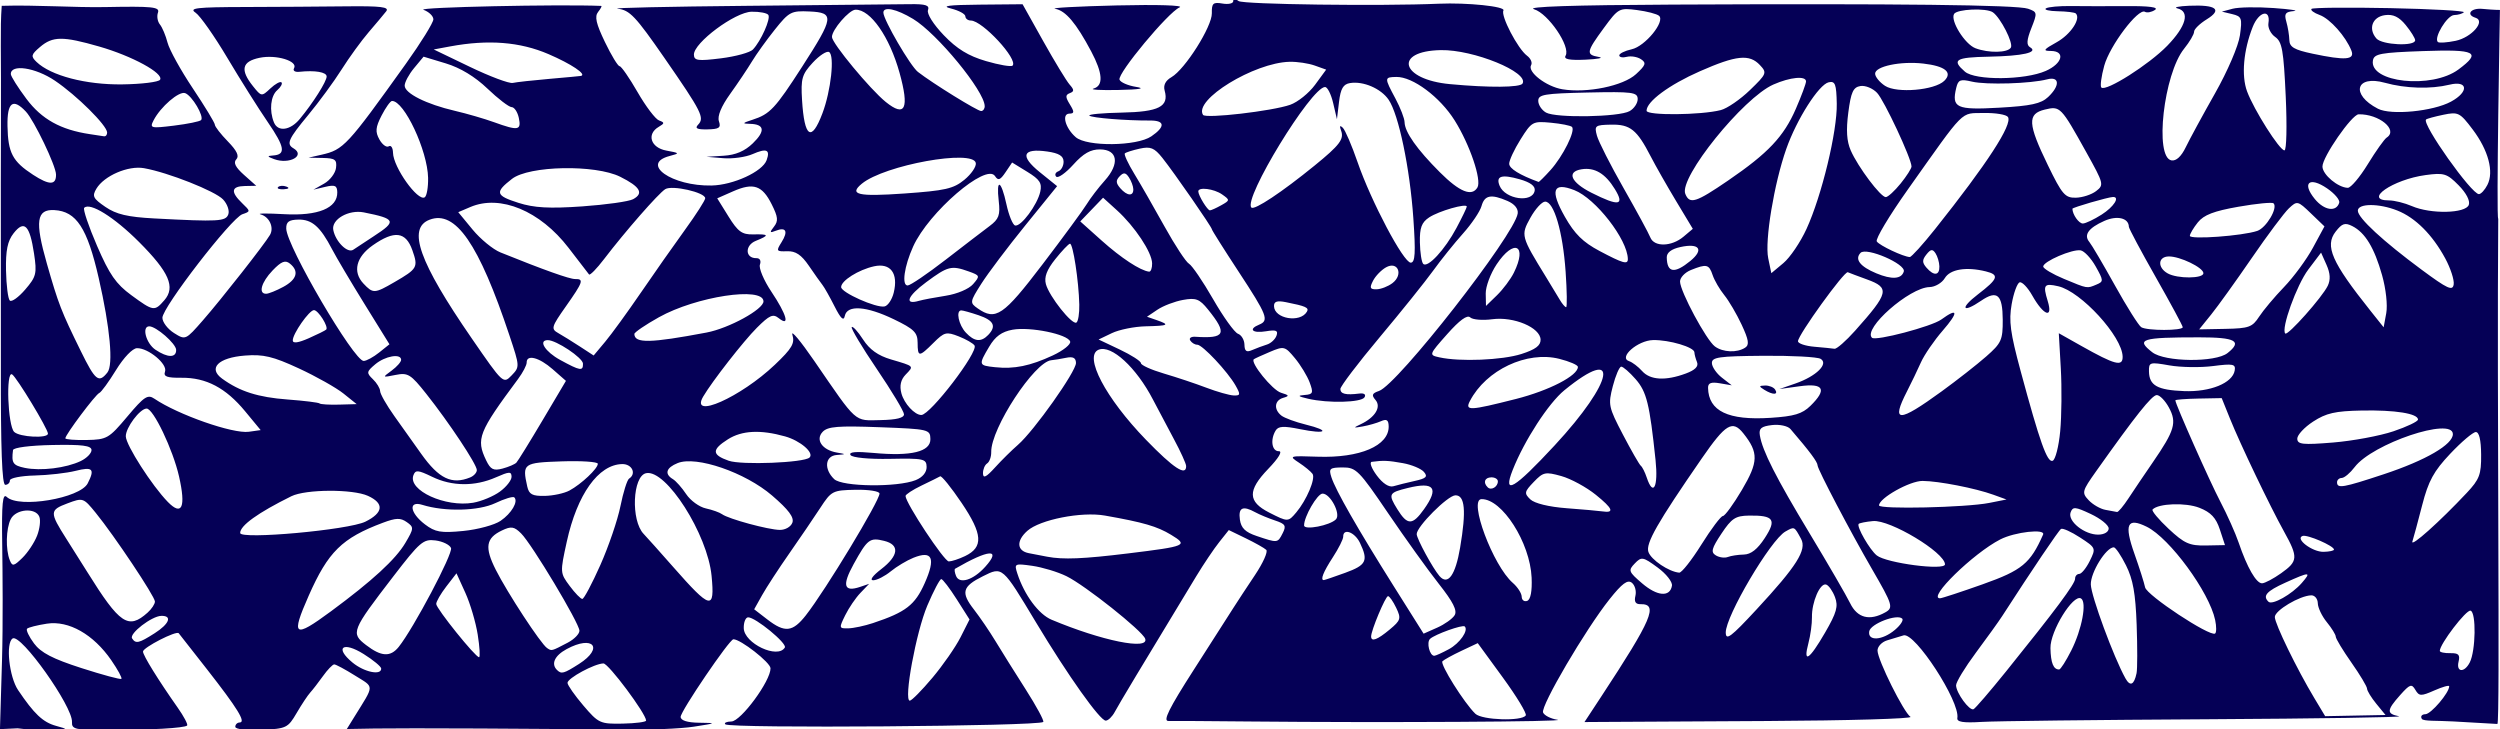 <?xml version="1.0" encoding="UTF-8"?>
<svg version="1.1" viewBox="0 0 600 175" xmlns="http://www.w3.org/2000/svg">
<path d="m581.24 172.51c-0.38-0.589 5e-3 -1.084 0.857-1.1 1.355-0.026 5.74-5.178 5.71-6.707-6e-3 -0.311-1.611 0.14-3.566 1.003-3.202 1.412-3.654 1.398-4.557-0.144-0.887-1.515-1.307-1.369-3.657 1.268-3.247 3.644-3.292 4.477-0.278 5.063 1.29 0.251-19.376 0.577-45.923 0.725-26.547 0.148-50.971 0.436-54.276 0.641-4.369 0.27-5.947 0.015-5.784-0.937 0.677-3.942-10.189-20.643-12.908-19.837-0.904 0.268-2.688 0.809-3.965 1.204-1.277 0.394-2.306 1.503-2.287 2.463 0.046 2.277 6.298 14.837 7.907 15.886 0.684 0.446-14.872 0.898-34.568 1.005-19.696 0.107-37.579 0.207-39.74 0.222l-3.928 0.027 3.975-6.047c12.262-18.652 13.827-22.331 9.468-22.246-1.189 0.023-1.56-0.591-1.217-2.014 0.271-1.126-0.115-2.533-0.859-3.125-1.021-0.814-2.331 0.154-5.36 3.96-5.769 7.249-16.567 25.649-15.947 27.174 0.29 0.712 1.843 1.498 3.451 1.746 3.058 0.471-42.105 0.728-73.378 0.418-9.994-0.099-18.99-0.157-19.991-0.128-1.37 0.039 0.127-2.983 6.06-12.236 4.334-6.759 8.629-13.471 9.545-14.916 0.916-1.445 3.247-4.991 5.18-7.88 1.933-2.889 3.149-5.604 2.701-6.035-0.448-0.43-2.654-1.675-4.902-2.767l-4.088-1.984-2.304 2.9c-1.267 1.595-3.737 5.264-5.489 8.153-13.493 22.253-18.512 30.611-19.572 32.59-0.611 1.141-1.584 2.083-2.162 2.094-1.377 0.027-9.038-10.76-16.743-23.576-8.144-13.546-8.02-13.438-12.742-11.083-4.96 2.474-5.343 3.889-2.163 7.978 1.443 1.855 3.77 5.273 5.172 7.595 1.401 2.322 4.661 7.529 7.243 11.571 2.582 4.042 4.486 7.567 4.23 7.832-0.999 1.039-75.242 1.593-76.306 0.569-0.366-0.352 0.289-0.659 1.456-0.682 2.295-0.045 9.451-9.777 9.392-12.772-0.027-1.386-7.208-6.995-8.912-6.962-0.957 0.019-12.687 17.283-12.66 18.633 0.017 0.861 1.603 1.361 4.439 1.399 4.294 0.058 4.259 0.084-1.279 0.949-3.131 0.489-11.066 0.815-17.634 0.725-18.367-0.253-51.675-0.41-59.038-0.279l-6.605 0.118 1.79-2.89c4.904-7.917 4.887-6.99 0.179-9.941-2.364-1.482-4.612-2.689-4.996-2.681-0.384 7e-3 -1.602 1.276-2.706 2.82-1.104 1.543-2.483 3.322-3.063 3.953-0.58 0.631-2.041 2.834-3.247 4.896-2.098 3.588-2.462 3.762-8.446 4.045-3.537 0.167-6.262-0.15-6.274-0.728-0.011-0.563 0.463-1.033 1.054-1.045 1.558-0.031-0.492-3.361-7.894-12.822-3.52-4.499-6.553-8.366-6.741-8.595-0.567-0.689-8.593 3.431-8.574 4.402 0.018 0.938 3.651 6.808 8.313 13.433 1.494 2.122 2.519 4.062 2.28 4.311-0.588 0.612-8.917 1.085-19.243 1.093-7.606 6e-3 -8.489-0.197-8.392-1.933 0.207-3.719-12.294-21.312-14.247-20.051-1.697 1.095-0.845 9.187 1.304 12.38 3.85 5.723 5.962 7.72 9.078 8.584 3.052 0.846 3.034 0.864-1.043 1.02-2.282 0.087-5.942-0.101-8.133-0.419l-4.244 0.2 0.489-16.465c0.256-8.625 0.147-21.268 0.047-28.089-0.141-9.646 0.101-12.131 1.088-11.181 2.915 2.803 17.603 0.336 19.44-3.265 1.762-3.454 1.201-4.034-2.901-2.996-2.131 0.539-6.559 1.044-9.84 1.122-3.281 0.078-5.957 0.609-5.946 1.179 0.011 0.571-0.484 1.048-1.1 1.06-0.79 0.015-1.102-8.475-1.06-28.787 0.033-15.845-0.058-41.397 0.015-56.781 0.092-19.397-0.234-23.565 0.188-29.396 8.191-0.253 17.395 0.437 24.756 0.302 11.457-0.225 13.233-0.041 12.741 1.321-0.314 0.87-0.105 2.151 0.464 2.846 0.57 0.695 1.396 2.659 1.836 4.363 0.44 1.704 3.171 6.647 6.068 10.983 2.897 4.337 5.278 8.261 5.289 8.72 0.012 0.46 1.416 2.266 3.12 4.014 2.179 2.236 2.779 3.511 2.022 4.298-0.757 0.787-0.207 1.895 1.855 3.732l2.932 2.612-2.746 0.054c-3.259 0.064-3.467 1.396-0.643 4.112 2.039 1.96 2.039 1.99 0.062 2.661-2.644 0.897-19.242 22.398-19.193 24.864 0.021 1.057 1.277 2.699 2.792 3.65 2.746 1.723 2.766 1.715 6.947-3.068 4.448-5.088 14.818-18.296 16.085-20.488 1.03-1.782-0.152-4.354-2.263-4.922-0.956-0.257 1.587-0.28 5.651-0.05 8.159 0.461 12.834-1.465 12.76-5.257-0.032-1.614-0.56-1.852-2.88-1.301l-2.842 0.675 2.567-1.454c1.412-0.8 2.696-2.496 2.853-3.769 0.244-1.974-0.222-2.326-3.161-2.385l-3.447-0.069 3.107-0.703c5.307-1.2 6.151-2.11 20.261-21.831 3.648-5.098 6.619-9.907 6.604-10.687-0.015-0.78-1.086-1.801-2.38-2.27-1.691-0.612 32.532-1.361 42.672-0.934 0.213 9e-3 -0.128 0.663-0.758 1.453-0.874 1.097-0.485 2.807 1.648 7.234 1.536 3.189 3.118 5.792 3.515 5.784 0.397-8e-3 2.337 2.791 4.31 6.22 1.973 3.429 4.295 6.489 5.158 6.801 1.366 0.494 1.355 0.693-0.082 1.535-2.971 1.74-1.931 5.001 1.815 5.691 3.253 0.599 3.285 0.65 0.81 1.301-7.142 1.878 0.516 7.274 10.058 7.087 5.196-0.102 12.219-3.331 13.211-6.073 0.92-2.545 1e-3 -2.939-3.392-1.455-1.644 0.719-4.803 1.156-7.022 0.971l-4.033-0.336 4.158-0.256c2.858-0.176 5.038-1.104 6.971-2.969 3.076-2.967 2.828-4.615-0.705-4.684-1.908-0.037-1.806-0.196 0.628-0.978 4.199-1.351 5.447-2.684 11.931-12.748 7.651-11.875 7.796-12.967 1.766-13.243-4.388-0.201-4.9 0.065-8.299 4.315-1.992 2.491-4.477 5.948-5.522 7.681s-3.4 5.243-5.234 7.799c-2.137 2.978-3.104 5.328-2.693 6.541 0.534 1.573 0.069 1.905-2.748 1.96-2.506 0.049-3.093-0.243-2.249-1.121 1.6-1.664 0.898-3.057-8.069-16.007-6.949-10.035-8.349-11.51-11.227-11.828-1.808-0.2 12.125-0.513 30.964-0.694 18.838-0.182 36.455-0.361 39.149-0.398 3.819-0.053 4.778 0.262 4.355 1.431-0.313 0.866 1.285 3.405 3.786 6.013 3.159 3.295 5.894 4.973 10.127 6.214 3.19 0.935 6.065 1.424 6.389 1.087 1.408-1.464-7.236-10.803-10.014-10.818-0.714-4e-3 -1.307-0.461-1.318-1.015-0.011-0.554-1.546-1.389-3.41-1.855-2.517-0.629-0.746-0.871 6.877-0.943l10.267-0.097 4.958 8.862c2.727 4.874 5.575 9.561 6.329 10.416 1.121 1.27 1.128 1.647 0.04 2.065-1.076 0.413-1.072 0.93 0.018 2.696 1.117 1.809 1.096 2.19-0.119 2.214-1.905 0.037-0.976 3.47 1.527 5.648 2.67 2.323 14.652 2.193 18.148-0.196 3.398-2.323 3.286-3.816-0.284-3.797-5.783 0.03-14.028-0.636-14.592-1.179-0.32-0.307 3.175-0.632 7.766-0.723 8.916-0.175 11.391-1.442 10.307-5.279-0.364-1.287 0.198-2.397 1.631-3.225 3.264-1.885 9.758-12.158 9.695-15.337-0.047-2.403 0.297-2.717 2.55-2.332 1.432 0.245 2.595-0.014 2.584-0.576-0.013-0.667 0.437-0.674 1.297-0.021 1.062 0.806 34.137 1.243 48.026 0.636 6.868-0.301 16.095 0.663 15.528 1.621-0.724 1.225 3.432 9.2 5.659 10.858 0.885 0.658 1.327 1.673 0.983 2.255-0.958 1.62 3.6 5.147 7.495 5.799 5.906 0.988 14.602-0.796 17.675-3.626 2.353-2.167 2.533-2.709 1.193-3.591-0.868-0.572-2.391-0.827-3.385-0.569-0.994 0.259-1.815 0.106-1.823-0.34-8e-3 -0.446 1.333-1.108 2.982-1.472 3.235-0.713 8.109-6.684 6.562-8.038-0.507-0.444-2.89-1.064-5.295-1.377-4.254-0.555-4.469-0.438-7.961 4.325-4.213 5.748-4.326 6.395-1.212 6.932 1.289 0.222-0.134 0.516-3.163 0.653-3.902 0.177-5.299-0.101-4.795-0.954 1.27-2.148-4.154-10.13-7.578-11.152-2.064-0.616 9.272-0.996 33.197-1.112 53.996-0.263 82.772 0.071 85.369 0.99 2.238 0.792 2.265 0.948 0.793 4.673-1.126 2.85-1.205 4.041-0.306 4.573 2.091 1.236-1.705 2.103-9.913 2.264-8.007 0.157-8.976 0.763-5.732 3.585 2.483 2.16 14.369 2.058 19.413-0.167 4.044-1.784 4.779-4.793 1.17-4.793-1.941-3e-5 -1.698-0.353 1.442-2.091 3.358-1.859 5.888-5.664 4.592-6.91-0.262-0.252-2.198-0.489-4.303-0.526-2.105-0.038-3.39-0.351-2.856-0.697 0.534-0.345 3.236-0.594 6.004-0.553 2.768 0.041 8.769 0.047 13.336 0.014 5.482-0.04 7.798 0.273 6.815 0.922-0.819 0.541-1.896 0.742-2.393 0.448-1.601-0.947-8.456 8.129-9.775 12.943-0.703 2.565-1.014 4.918-0.69 5.229 1.089 1.047 11.455-5.526 15.824-10.034 4.547-4.691 5.503-8.222 2.428-8.962-1.004-0.241 0.275-0.527 2.842-0.635 6.502-0.273 8.015 0.904 4.195 3.262-1.681 1.038-3.047 2.377-3.035 2.976 0.012 0.599-1.062 2.428-2.385 4.065-4.902 6.064-7.174 26.112-3.038 26.812 1.134 0.192 2.359-0.94 3.434-3.173 0.919-1.909 4.078-7.723 7.02-12.919 3.02-5.335 5.622-11.4 5.976-13.932 0.577-4.125 0.429-4.532-1.855-5.081l-2.482-0.597 2.574-0.691c1.416-0.38 5.849-0.457 9.851-0.17 4.002 0.287 6.173 0.617 4.824 0.733-2.012 0.173-2.332 0.629-1.781 2.534 0.369 1.277 0.696 3.267 0.727 4.421 0.044 1.677 1.161 2.333 5.559 3.265 7.901 1.674 10.212 1.495 9.336-0.726-1.345-3.41-5.123-7.655-7.616-8.558-1.374-0.498-2.256-1.156-1.96-1.463 0.295-0.307 8.775-0.39 18.843-0.184 10.068 0.206 18.038 0.654 17.709 0.995-0.328 0.341-1.373 0.642-2.322 0.668-1.674 0.046-4.951 5.464-3.911 6.464 0.284 0.273 2.206 0.146 4.269-0.283 3.834-0.797 7.264-4.756 4.79-5.527-2.406-0.75-1.15-2.405 1.626-2.14 2.857 0.272 4.219 0.256 4.219 0.256s-0.929 50.313-0.407 50.118c-0.348 42.519 0.482 120.94-0.201 121.25l-10.549-0.605c-4.018-0.23-7.199-7e-3 -7.6-0.63zm-10.924-3.605c-1.212-1.481-2.213-3.115-2.223-3.631-0.01-0.516-1.7-3.334-3.756-6.261-2.056-2.927-3.746-5.722-3.755-6.21-9e-3 -0.488-0.975-2.057-2.145-3.486-1.17-1.429-2.144-3.469-2.165-4.533-0.021-1.065-0.723-1.922-1.559-1.906-2.761 0.054-8.788 3.642-8.757 5.213 0.033 1.679 5.291 12.47 9.466 19.428l2.617 4.361 14.482-0.284zm-204.13 2.785c0.276-0.467-2.204-4.559-5.512-9.093l-6.014-8.244-3.924 1.85c-2.158 1.018-4.207 2.144-4.552 2.503-0.643 0.669 5.225 10.023 7.903 12.598 1.597 1.536 11.237 1.843 12.099 0.386zm115.23-10.499c11.916-14.782 16.629-21.109 16.606-22.292-0.012-0.625 0.433-1.146 0.989-1.157s1.699-1.416 2.539-3.123c1.511-3.068 1.484-3.132-2.333-5.618-2.124-1.383-4.181-2.308-4.572-2.056-0.587 0.379-6.853 9.661-14.096 20.881-0.831 1.288-3.673 5.246-6.316 8.797-2.642 3.551-4.792 7.088-4.777 7.861 0.036 1.825 3.202 6.158 4.188 5.732 0.419-0.181 3.916-4.242 7.772-9.025zm-326.35 11.742c-0.033-1.672-9.042-13.734-10.24-13.71-2.153 0.042-8.645 3.555-8.623 4.667 0.011 0.549 1.725 2.998 3.81 5.443 3.627 4.253 4.033 4.44 9.428 4.334 3.101-0.061 5.633-0.391 5.626-0.733zm357.71-11.354c0.207-0.987 0.217-6.229 0.022-11.649-0.269-7.511-0.874-10.894-2.543-14.224-1.204-2.403-2.53-4.362-2.947-4.354-1.87 0.037-5.581 6.043-5.511 8.919 0.068 2.768 5.49 17.477 8.301 22.518 1.14 2.044 2.086 1.617 2.677-1.21zm-289 1.091c2.532-3.012 5.573-7.393 6.758-9.737l2.154-4.261-3.071-4.837c-1.689-2.66-3.357-4.846-3.708-4.857-0.35-0.011-1.857 2.846-3.347 6.349-2.706 6.36-5.745 22.863-4.205 22.833 0.447-8e-3 2.885-2.48 5.417-5.492zm368.97-3.684c1.431-2.806 1.576-11.998 0.195-12.428-1.021-0.318-7.418 8.046-7.387 9.658 6e-3 0.325 1.135 0.569 2.509 0.542 1.986-0.039 2.394 0.378 1.995 2.037-0.62 2.578 1.396 2.72 2.687 0.19zm-95.66-2.824c2.585-5.113 3.817-11.67 2.355-12.535-1.885-1.114-7.41 7.866-7.33 11.914 0.07 3.58 0.714 5.161 2.092 5.134 0.334-6e-3 1.631-2.038 2.883-4.514zm-59.076-4.324c2.791-4.815 3.214-6.327 2.388-8.527-0.552-1.47-1.511-2.83-2.13-3.022-1.449-0.449-3.47 4.219-3.399 7.85 0.03 1.546-0.35 4.335-0.844 6.197-1.337 5.032 0.168 4.089 3.985-2.498zm-411.3 6.616c-4.288-6.211-10.222-9.581-15.452-8.775-2.325 0.358-4.468 0.902-4.763 1.209-0.295 0.306 0.456 1.893 1.668 3.527 1.659 2.236 4.473 3.699 11.389 5.924 5.052 1.625 9.368 2.791 9.59 2.59 0.222-0.201-0.872-2.214-2.432-4.474zm112.25 0.894c6.056-3.857 3.409-7.022-2.976-3.56-2.892 1.568-3.795 3.571-2.272 5.035 1.046 1.006 1.595 0.851 5.248-1.476zm208.78-3.549c2.62-1.421 4.772-4.516 3.793-5.457-0.505-0.486-7.167 1.904-8.318 2.984-0.909 0.853-0.101 4.083 1.015 4.061 0.332-6e-3 1.911-0.721 3.509-1.588zm-256.25 4.652c-9e-3 -0.469-1.901-2.035-4.204-3.479-5.007-3.14-7.059-1.577-2.68 2.042 2.783 2.3 6.918 3.163 6.884 1.437zm440.15-11.647c-1.415-6.716-10.926-19.678-16.424-22.386-4.709-2.319-5.476-0.627-2.947 6.503 1.185 3.341 2.334 6.958 2.554 8.038 0.387 1.901 15.487 11.877 16.79 11.093 0.348-0.209 0.36-1.671 0.027-3.248zm-76.842 2.35c1.326-1.119 2.106-2.329 1.733-2.688-1.24-1.198-7.605 1.251-7.915 3.046-0.418 2.424 3.127 2.22 6.181-0.357zm-33.229-4.888c9.66-10.417 12.118-14.313 10.688-16.938-1.655-3.039-1.562-2.995-3.753-1.767-3.548 1.989-14.4 20.375-14.324 24.267 0.039 1.977 1.23 1.081 7.389-5.562zm-306.91 6.071c-0.466-2.96-1.805-7.489-2.974-10.063l-2.127-4.681-2.444 3.162c-1.344 1.739-2.433 3.629-2.421 4.2 0.025 1.128 9.412 12.792 10.281 12.775 0.293-6e-3 0.151-2.432-0.316-5.392zm73.703 3.064c0.587-0.992-7.061-7.277-8.813-7.243-0.604 0.012-1.076 1.174-1.048 2.583 0.072 3.675 8.179 7.506 9.861 4.66zm86.483-2.105c-0.659-1.889-14.429-12.832-18.894-15.014-2.109-1.031-5.804-2.149-8.212-2.486-4.254-0.595-4.355-0.542-3.573 1.859 1.676 5.147 5.106 9.774 8.209 11.076 12.076 5.065 23.45 7.375 22.47 4.565zm58.688-2.217c2.653-2.21 2.782-2.643 1.548-5.216-0.74-1.543-1.621-2.799-1.957-2.79-0.622 0.016-4.083 8.286-4.055 9.689 0.026 1.346 1.49 0.794 4.465-1.683zm-237.84 4.173c3.548-4.427 13.075-22.439 12.551-23.729-0.317-0.781-2-1.6-3.739-1.821-2.911-0.369-3.716 0.32-10.139 8.672-10.017 13.026-10.234 13.575-6.504 16.442 3.641 2.798 5.84 2.921 7.831 0.437zm40.571-1.02c1.554-0.814 2.814-2.105 2.799-2.87-0.035-1.805-11.417-20.787-13.998-23.345-1.682-1.667-2.382-1.773-4.626-0.697-3.832 1.837-4.172 4.033-1.458 9.418 2.792 5.542 10.807 17.776 12.306 18.785 1.129 0.76 0.989 0.797 4.978-1.292zm212.85-6.584c0.674-1.117-0.368-3.18-3.81-7.543-2.606-3.303-8.089-10.941-12.184-16.974-6.963-10.256-7.67-10.967-10.89-10.946-3.095 0.02-3.368 0.257-2.695 2.343 1.016 3.154 6.284 12.366 14.922 26.097l7.207 11.455 3.261-1.447c1.794-0.796 3.679-2.139 4.189-2.985zm103.35-0.68c1.996-1.119 1.784-1.815-3.15-10.33-5.173-8.929-13.074-23.969-13.093-24.924-0.017-0.857-1.824-3.284-6.512-8.749-0.629-0.734-2.616-1.162-4.415-0.952-2.598 0.304-3.201 0.808-2.933 2.452 0.61 3.747 3.846 10.121 12.002 23.641 4.425 7.336 8.78 14.842 9.678 16.68 1.724 3.529 4.663 4.29 8.423 2.182zm99.965-7.056c2.384-2.74 1.96-2.747-3.971-0.065-4.497 2.033-5.487 3.16-4.017 4.573 0.905 0.871 5.628-1.794 7.989-4.508zm-515.35 12.088c3.567-2.272 4.338-4.249 1.635-4.196-2.301 0.045-7.758 4.253-7.013 5.407 0.871 1.349 1.623 1.18 5.377-1.212zm156.36-4.376c4.688-5.981 17.675-27.457 17.642-29.172-0.011-0.561-2.593-0.969-5.737-0.907-5.514 0.108-5.816 0.263-8.479 4.346-1.519 2.328-4.856 7.232-7.416 10.898-2.56 3.665-5.508 8.188-6.551 10.051l-1.896 3.387 3.162 2.441c4.215 3.254 6.072 3.045 9.276-1.042zm16.101 1.904c7.857-2.617 10.053-4.314 12.395-9.581 2.682-6.032 1.839-7.918-2.72-6.082-1.575 0.634-4.021 2.101-5.436 3.26-1.415 1.158-3.3 2.12-4.19 2.138-0.953 0.019-0.17-1.082 1.904-2.675 4.215-3.239 4.488-5.85 0.71-6.781-3.458-0.853-4.013-0.429-7.335 5.591-2.824 5.119-2.346 6.777 1.572 5.449l2.155-0.731-2.081 2.164c-1.145 1.19-2.79 3.605-3.657 5.365-1.527 3.101-1.505 3.199 0.712 3.156 1.258-0.025 3.945-0.597 5.971-1.271zm-130.15-2.781c9.972-7.36 15.555-12.491 17.89-16.441 2.073-3.506 2.092-3.78 0.344-5.006-1.509-1.058-2.568-1.027-5.763 0.171-9.775 3.666-13.114 6.952-17.772 17.494-4.327 9.795-3.575 10.332 5.3 3.781zm396.51-6.543c9.38-3.331 11.38-4.979 14.438-11.898 0.653-1.478-6.767-0.648-10.269 1.15-6.508 3.34-17.609 14.19-14.455 14.129 0.447-8e-3 5.076-1.53 10.287-3.38zm-108.31-1.583c-0.372-8.405-7.094-18.929-12.03-18.832-3.183 0.062 2.757 15.962 7.507 20.095 1.163 1.011 2.127 2.506 2.143 3.321 0.016 0.815 0.609 1.267 1.317 1.003 0.82-0.305 1.206-2.336 1.062-5.587zm-332.17 8.41c0.982-0.877 1.776-2.08 1.764-2.671-0.024-1.243-9.763-15.829-14.207-21.279-2.973-3.646-3.058-3.674-6.816-2.263-4.275 1.605-4.29 2.122-0.236 8.498 1.587 2.496 3.851 6.086 5.03 7.976 7.803 12.512 9.832 13.879 14.465 9.739zm365.85-6.451c0.158-0.918-1.38-2.871-3.46-4.394-3.514-2.573-3.851-2.632-5.462-0.957-1.611 1.675-1.503 1.969 1.746 4.759 3.638 3.125 6.696 3.377 7.176 0.592zm146.21-3.014c4.057-2.88 4.122-3.805 0.698-9.982-3.444-6.213-10.49-20.932-12.996-27.149l-1.972-4.892-5.566 0.109c-3.062 0.06-5.564 0.252-5.56 0.426 0.018 0.932 8.238 19.443 10.805 24.333 1.647 3.137 3.624 7.56 4.395 9.829 2.022 5.954 4.221 9.779 5.608 9.752 0.663-0.013 2.729-1.105 4.59-2.426zm-376.7 0.64c-0.962-10.013-10.94-25.662-15.713-24.645-3.261 0.695-3.691 11.356-0.588 14.575 0.706 0.732 3.898 4.305 7.095 7.94 9.019 10.256 10.009 10.485 9.206 2.13zm-26.698-2.594c1.987-4.462 4.16-10.831 4.829-14.154 0.669-3.322 1.6-6.288 2.068-6.59 1.831-1.182 0.71-3.539-1.661-3.492-5.694 0.112-10.798 7.263-13.286 18.614-1.629 7.433-1.624 7.508 0.691 10.627 1.282 1.728 2.65 3.134 3.039 3.125 0.389-9e-3 2.333-3.668 4.32-8.13zm206.35-4.204c1.502-8.87 1.164-12.58-1.144-12.535-1.837 0.036-9.316 7.537-9.281 9.309 0.022 1.137 3.866 8.213 5.471 10.071 2.011 2.328 3.826-0.179 4.955-6.845zm-27.558 6.053c5.057-1.835 5.572-2.89 3.511-7.189-1.235-2.576-4.057-3.611-4.015-1.472 0.012 0.601-1.112 2.834-2.498 4.962-2.28 3.501-3.059 5.474-2.154 5.456 0.184-3e-3 2.504-0.794 5.156-1.756zm85.463-6.769c2.349-3.757 4.668-6.839 5.152-6.849 0.484-9e-3 2.542-2.83 4.572-6.268 3.971-6.725 4.03-8.934 0.36-13.553-2.619-3.297-4.251-2.317-9.999 6.003-10.667 15.442-13.496 20.398-12.804 22.436 0.64 1.888 4.914 4.763 7.392 4.973 0.581 0.049 2.978-2.985 5.327-6.742zm58.462 4.744c-0.056-2.863-13.198-10.76-17.278-10.382-1.68 0.156-3.227 0.462-3.437 0.681-0.574 0.597 2.651 6.217 4.341 7.565 2.331 1.859 16.405 3.695 16.374 2.136zm-230.36 0.61c4.03-4.462 0.924-4.268-7.215 0.45-0.211 0.122-0.107 0.901 0.23 1.732 0.824 2.027 4.111 1 6.985-2.182zm323.72-4.152c-0.018-0.893-6.418-3.668-7.54-3.269-1.88 0.668 2.338 3.864 5.03 3.811 1.386-0.027 2.516-0.271 2.51-0.542zm-141.63 1.194c1.689-0.033 3.275-1.282 5.008-3.942 2.912-4.471 2.188-5.5-3.8-5.408-3.224 0.05-4.151 0.66-6.598 4.344-2.363 3.557-2.59 4.443-1.337 5.206 0.831 0.506 2.128 0.679 2.883 0.385 0.755-0.294 2.485-0.557 3.844-0.584zm173.49-14.795c3.063-3.263 3.494-4.409 3.454-9.178-0.03-3.566-0.475-5.441-1.286-5.425-0.682 0.013-3.439 2.353-6.127 5.198-3.967 4.2-5.235 6.522-6.732 12.33-1.015 3.936-2.072 7.861-2.35 8.723-0.508 1.576 6.527-4.708 13.042-11.649zm-59.256 8.777c-0.924-2.812-2.149-4.115-4.886-5.197-3.306-1.306-9.845-1.074-11.261 0.399-0.291 0.303 1.443 2.391 3.854 4.64 3.771 3.519 5.022 4.078 8.955 4l4.571-0.09-1.233-3.753zm-301.16 6.392c4.458-2.138 4.261-5.249-0.811-12.763-2.502-3.708-4.822-6.58-5.156-6.383-0.334 0.197-2.342 1.191-4.463 2.209-2.121 1.018-3.851 2.149-3.844 2.512 0.034 1.721 9.284 15.715 10.381 15.705 0.687-6e-3 2.438-0.582 3.893-1.28zm39.16-0.65c14.011-1.719 14.484-1.924 10.292-4.465-3.355-2.033-6.616-2.981-15.879-4.615-5.618-0.991-15.593 0.973-18.616 3.667-2.7 2.405-2.536 4.802 0.367 5.362 1.29 0.249 3.283 0.632 4.429 0.851 3.785 0.723 8.624 0.524 19.408-0.799zm235.32-6.003c-0.016-0.796-1.946-2.35-4.29-3.453-3.761-1.77-4.331-1.813-4.852-0.371-0.758 2.097 3.377 5.386 6.691 5.321 1.429-0.028 2.467-0.662 2.451-1.497zm-497.19 1.773c0.649-1.659 0.895-3.72 0.545-4.58-0.914-2.248-5.613-1.859-6.851 0.567-1.156 2.266-1.273 7.336-0.229 9.906 0.605 1.49 0.955 1.421 3.019-0.596 1.284-1.254 2.866-3.638 3.515-5.297zm298.94-0.598c0.927-1.817 0.673-2.241-1.841-3.079-1.604-0.534-3.736-1.422-4.738-1.974-2.988-1.643-4.086-1.118-3.682 1.76 0.286 2.038 1.297 3.026 4.039 3.949 5.052 1.701 5.016 1.705 6.221-0.657zm12.8-3.354c1.22-1.269-1.364-6.204-3.229-6.167-1.256 0.025-4.463 5.567-4.422 7.643 0.024 1.202 6.228 5e-3 7.652-1.476zm190.21-5.042c1.228-1.873 3.861-5.773 5.852-8.666 5.235-7.611 5.795-9.521 3.849-13.11-0.902-1.663-2.217-3.013-2.923-2.999-1.178 0.023-5.068 4.911-14.534 18.261-3.415 4.816-3.504 5.165-1.792 6.984 0.991 1.053 2.808 2.091 4.038 2.307 1.229 0.216 2.47 0.445 2.756 0.51 0.287 0.065 1.526-1.414 2.754-3.287zm-169.06 2.592c3.613-5.092 2.439-6.628-3.88-5.077-4.636 1.138-4.795 1.454-2.55 5.089 2.426 3.929 3.635 3.926 6.43-0.012zm-151.61 3.253c0.459-1.269-0.911-3.101-4.859-6.5-6.458-5.56-18.202-9.601-22.671-7.801-2.784 1.121-3.23 2.604-1.158 3.849 0.736 0.442 2.175 2.065 3.198 3.606 1.023 1.541 3.144 3.082 4.714 3.425 1.57 0.343 3.328 0.971 3.907 1.397 1.546 1.137 11.112 3.735 13.862 3.765 1.316 0.014 2.653-0.759 3.007-1.741zm120.91-2.433c2.508-2.976 4.704-8.175 3.921-9.282-0.398-0.562-1.868-1.774-3.268-2.691-2.466-1.616-2.325-1.661 4.507-1.423 10.15 0.354 17.131-2.635 17.04-7.295-0.03-1.528-0.482-1.829-1.841-1.227-0.991 0.439-2.965 1.005-4.387 1.257-2.3 0.408-2.355 0.349-0.493-0.527 3.477-1.637 5.008-4.148 3.555-5.83-0.996-1.154-0.826-1.589 0.843-2.155 4.461-1.513 32.529-37.42 33.291-42.59 0.169-1.145-0.751-2.279-2.444-3.01-3.965-1.713-5.509-1.409-6.245 1.232-0.36 1.292-2.356 4.251-4.435 6.575-2.079 2.325-5.319 6.359-7.199 8.965-1.88 2.606-7.658 9.798-12.841 15.982-5.182 6.184-9.412 11.756-9.4 12.382 0.023 1.189 1.298 1.494 4.547 1.086 1.149-0.144 1.655 0.216 1.254 0.894-0.75 1.268-8.729 1.474-13.541 0.35-2.444-0.571-2.63-0.768-0.85-0.899 2.025-0.149 2.162-0.483 1.227-3.002-0.578-1.559-2.171-4.182-3.54-5.83-2.394-2.882-2.62-2.94-5.987-1.52-1.925 0.812-3.667 1.607-3.871 1.768-0.957 0.752 4.447 7.424 6.517 8.045 1.984 0.595 2.065 0.78 0.531 1.222-2.106 0.607-2.327 2.776-0.435 4.265 0.725 0.571 3.361 1.541 5.857 2.157 6.065 1.495 4.917 2.381-1.415 1.091-3.92-0.798-5.179-0.725-5.825 0.339-1.339 2.205-0.905 4.992 0.772 4.959 0.947-0.019-0.061 1.651-2.575 4.267-4.969 5.168-4.905 7.828 0.253 10.456 4.471 2.278 4.549 2.278 6.478-0.011zm71.916-4.251c-2.274-1.839-6.002-3.864-8.283-4.499-3.848-1.071-4.327-0.968-6.624 1.421-2.249 2.339-2.324 2.721-0.816 4.171 0.998 0.96 4.46 1.806 8.687 2.123 3.865 0.29 7.73 0.633 8.589 0.762 2.988 0.45 2.558-0.655-1.552-3.979zm94.424 1.945 4.136-0.821-3.137-1.136c-4.343-1.573-13.109-3.285-16.999-3.319-3.057-0.027-10.472 4.142-10.454 5.877 9e-3 0.978 20.89 0.505 26.453-0.6zm-389.73 4.502c4.341-2.145 4.563-4.397 0.612-6.196-3.651-1.663-14.945-1.607-18.38 0.091-8.017 3.963-12.319 7.055-12.284 8.831 0.032 1.619 26.033-0.74 30.052-2.726zm32.444-0.197c2.645-1.808 4.31-4.658 3.292-5.637-0.299-0.287-2.345 0.333-4.548 1.379-4.027 1.912-12.118 2.107-17.512 0.422-3.416-1.067-3.027 1.907 0.611 4.676 2.468 1.878 3.834 2.114 9.208 1.585 3.47-0.341 7.497-1.433 8.949-2.425zm451.98-11.191c10.072-3.332 16.622-7.144 16.573-9.646-0.082-4.176-19.326 2.311-23.585 7.95-1.068 1.413-2.458 2.58-3.089 2.593-0.631 0.012-1.139 0.489-1.127 1.06 0.03 1.532 1.408 1.292 11.229-1.958zm-212.63 1.694c-0.011-0.537-0.72-0.963-1.576-0.946-1.605 0.031-2.038 1.265-0.846 2.411 0.845 0.813 2.447-0.156 2.422-1.465zm37.844-5.093c-1.419-13.494-2.131-16.387-4.781-19.414-1.454-1.661-3.008-3.012-3.454-3.003-0.446 8e-3 -1.355 2.117-2.019 4.684-1.155 4.459-1.046 4.98 2.429 11.631 2.001 3.83 3.93 7.191 4.286 7.469 0.357 0.278 0.997 1.551 1.423 2.827 1.566 4.693 2.795 2.259 2.116-4.194zm-354.36 3.935c-1.471-6.479-6.179-16.328-7.789-16.297-1.612 0.032-5.032 4.604-4.991 6.675 0.041 2.111 6.287 11.848 10.102 15.751 3.386 3.464 4.354 1.25 2.678-6.128zm77.018 3.626c1.548-1.132 2.801-2.733 2.785-3.558-0.025-1.295-0.539-1.275-3.757 0.144-5.05 2.227-10.537 2.182-15.291-0.126-3.414-1.657-4.031-1.705-4.521-0.35-1.304 3.609 7.67 7.718 14.349 6.57 1.992-0.342 4.888-1.548 6.436-2.681zm219.56-2.55c2.754-0.611 3.174-1.028 2.189-2.169-0.671-0.777-2.931-1.72-5.022-2.097-3.563-0.642-4.757-0.692-7.499-0.317-0.608 0.083-0.068 1.55 1.2 3.259 1.444 1.947 2.944 2.916 4.014 2.594 0.94-0.283 3.242-0.854 5.117-1.271zm33.544-8.505c14.337-15.452 15.914-24.322 2.357-13.261-3.802 3.102-9.612 12.063-12.403 19.128-2.468 6.249 0.308 4.628 10.046-5.867zm-236.43 10.813c2.861-1.545 6.835-5.294 6.813-6.427-9e-3 -0.478-3.907-0.739-8.662-0.579-9.241 0.311-9.506 0.505-8.274 6.036 0.42 1.886 1.214 2.312 4.199 2.253 2.024-0.04 4.69-0.618 5.924-1.284zm83.124-2.513c1.635-0.659 2.626-1.865 2.601-3.165-0.038-1.944-0.697-2.088-8.801-1.929-5.054 0.099-9.056-0.288-9.461-0.915-0.483-0.749 1.253-0.905 5.577-0.501 8.997 0.84 13.652-0.302 13.592-3.334-0.045-2.318-0.409-2.403-12.2-2.844-9.963-0.373-12.422-0.176-13.644 1.095-1.825 1.898-0.137 4.371 3.405 4.989 2.259 0.394 2.259 0.396-0.064 0.583-2.78 0.223-3.101 3.375-0.591 5.788 1.926 1.852 15.179 2.011 19.587 0.235zm274.66-11.726c0.344-3.671 0.408-10.465 0.144-15.097l-0.48-8.421 5.32 2.998c8.193 4.617 10.049 5.102 10 2.617-0.095-4.825-9.98-15.63-15.451-16.889-3.414-0.786-3.729-0.347-2.533 3.534 1.339 4.346-0.968 3.538-3.694-1.294-1.098-1.947-2.47-3.376-3.048-3.176-0.578 0.2-1.438 2.562-1.91 5.248-0.707 4.017-0.328 6.851 2.137 15.972 4.643 17.183 6.384 22.071 7.695 21.607 0.657-0.233 1.476-3.427 1.82-7.098zm-250.13 3.256c3.824-3.308 13.958-17.613 13.918-19.646-0.024-1.218-0.71-1.577-2.36-1.236-1.28 0.265-2.873 0.526-3.542 0.582-4.03 0.335-14.551 16.397-14.441 22.046 0.022 1.137-0.421 2.366-0.985 2.73-0.564 0.364-1.01 1.439-0.991 2.388 0.025 1.288 0.759 0.928 2.885-1.415 1.568-1.728 4.05-4.18 5.516-5.448zm40.356 5.096c-0.011-0.57-1.327-3.464-2.923-6.431-1.597-2.967-3.861-7.244-5.033-9.505-4-7.72-9.988-13.22-13.042-11.979-3.66 1.488 1.652 11.597 11.356 21.614 6.634 6.848 9.692 8.846 9.642 6.3zm-171.84 2.739c0.896-0.364 1.619-1.165 1.607-1.78-0.027-1.389-6.67-11.396-12.147-18.299-3.733-4.705-4.397-5.114-7.356-4.522-3.217 0.643-3.227 0.632-0.949-1.038 1.266-0.929 2.295-2.098 2.285-2.599-0.031-1.58-3.845-0.914-6.218 1.087-2.102 1.771-2.146 2.049-0.564 3.57 0.943 0.907 1.726 2.199 1.739 2.87 0.013 0.671 1.546 3.361 3.407 5.977 1.861 2.616 4.772 6.706 6.469 9.091 4.237 5.951 7.321 7.436 11.727 5.645zm461.59-11.077c3.253-1.096 5.908-2.366 5.899-2.821-0.028-1.445-5.499-2.318-13.538-2.16-6.347 0.124-8.492 0.613-11.627 2.648-2.114 1.373-3.83 3.224-3.812 4.114 0.027 1.378 1.301 1.514 8.597 0.915 4.711-0.387 11.228-1.6 14.481-2.696zm-450.49 7.523c0.376-0.395 3.205-4.972 6.287-10.172l5.604-9.453-3.183-2.792c-3.253-2.854-6.282-3.63-6.242-1.599 0.012 0.623-0.913 2.393-2.057 3.933-9.519 12.82-10.135 14.391-7.668 19.534 1.054 2.199 1.763 2.555 3.932 1.974 1.455-0.389 2.953-1.031 3.328-1.426zm70.354-1.223c1.181-1.127-2.198-4.043-5.885-5.077-5.9-1.655-10.355-1.426-13.712 0.706-3.918 2.489-3.871 3.714 0.199 5.141 3.077 1.079 18.084 0.483 19.397-0.77zm-174.9 0.837c1.433-0.687 2.592-1.875 2.577-2.639-0.021-1.059-2.254-1.346-9.367-1.207-5.431 0.107-9.396 0.619-9.475 1.224-0.404 3.105-0.026 3.674 2.835 4.268 3.807 0.79 9.91 0.042 13.43-1.646zm415.11-13.236c4.048-3.955 3.222-5.508-2.512-4.719l-4.918 0.676 3.844-1.33c4.972-1.72 8.041-4.73 6.034-5.917-0.778-0.46-6.975-0.789-13.769-0.731-10.659 0.091-12.35 0.332-12.322 1.756 0.018 0.908 1.098 2.479 2.4 3.492l2.368 1.841-2.86-0.489c-2.114-0.361-2.852-0.073-2.829 1.104 0.109 5.58 4.843 7.848 15.004 7.187 5.675-0.369 7.588-0.943 9.56-2.87zm-11.059-3.857c-1.359-0.841-1.334-0.982 0.178-1.026 0.965-0.027 2.052 0.411 2.416 0.975 0.837 1.297-0.536 1.324-2.594 0.051zm42.57 0.369c3.659-2.659 8.458-6.418 10.664-8.354 3.676-3.226 4.009-3.965 3.984-8.84-0.031-6.038-1.336-7.184-5.184-4.553-4.535 3.1-5.179 1.851-0.782-1.518 4.892-3.748 5.223-4.704 1.913-5.522-4.707-1.163-8.567-0.53-9.849 1.615-0.69 1.155-2.339 2.122-3.663 2.148-4.819 0.095-16.066 10.002-13.813 12.168 0.876 0.842 14.332-2.706 16.632-4.385 4.05-2.957 4.205-1.787 0.351 2.651-2.074 2.388-4.43 5.821-5.236 7.629-0.806 1.808-2.312 4.94-3.346 6.958-3.887 7.588-2.11 7.589 8.329 3e-3zm-435.45 6.048c4.036-4.8 4.893-5.367 6.485-4.286 5.667 3.849 18.875 8.474 22.678 7.94l2.839-0.399-3.742-4.53c-4.627-5.601-9.351-8.09-15.243-8.031-3.532 0.035-4.401-0.29-3.969-1.485 0.646-1.788-4.007-5.669-6.731-5.616-1.054 0.021-3.176 2.232-5.015 5.225-1.753 2.854-3.568 5.342-4.034 5.529-0.918 0.369-8.16 10.039-8.143 10.874 0.005 0.28 2.309 0.465 5.118 0.41 4.864-0.095 5.33-0.365 9.759-5.632zm-19.051 4.097c-0.023-1.176-7.536-13.586-8.609-14.221-1.517-0.897-1.034 12.334 0.504 13.813 1.315 1.264 8.129 1.607 8.105 0.408zm205.45-4.648c-0.02-0.713-2.957-5.601-6.526-10.861-3.57-5.26-6.277-9.786-6.015-10.058 0.262-0.272 1.484 1.067 2.716 2.976 1.561 2.419 3.592 3.87 6.701 4.788 5.676 1.676 5.543 1.538 3.517 3.645-1.17 1.216-1.495 2.652-1.017 4.481 0.642 2.455 3.205 5.238 4.795 5.207 2.168-0.043 13.736-15.165 12.759-16.679-0.333-0.516-2.05-1.503-3.816-2.194-2.955-1.157-3.435-1.034-6.018 1.54-3.505 3.492-3.809 3.489-3.828-0.038-0.013-2.428-0.865-3.264-5.705-5.598-6.62-3.192-11.211-3.507-11.77-0.807-0.271 1.311-0.962 0.668-2.457-2.288-1.144-2.261-2.447-4.572-2.896-5.134-0.449-0.562-1.919-2.635-3.266-4.607-1.806-2.644-3.176-3.561-5.216-3.492-2.604 0.088-2.682-0.041-1.333-2.191 1.636-2.607 1.061-3.705-1.424-2.719-1.439 0.571-1.501 0.418-0.401-0.992 1.071-1.372 0.973-2.32-0.552-5.364-2.282-4.554-4.398-5.262-9.286-3.106l-3.787 1.67 2.71 4.366c2.257 3.636 3.244 4.354 5.904 4.293 3.866-0.088 3.988 0.202 0.65 1.547-2.682 1.08-2.576 4.211 0.14 4.157 0.829-0.016 1.179 0.62 0.847 1.538-0.311 0.861 0.929 3.797 2.756 6.525 3.679 5.494 4.521 8.541 1.749 6.331-1.368-1.091-2.197-0.725-5.24 2.311-3.192 3.185-10.755 12.877-12.881 16.506-3.301 5.634 8.976 0.184 17.201-7.636 4.114-3.912 4.827-5.128 4.205-7.175-0.412-1.355 1.944 1.454 5.236 6.242 10.45 15.204 9.492 14.348 15.909 14.222 3.855-0.076 5.665-0.528 5.641-1.408zm146.84-3.659c8.014-2.035 14.94-5.621 14.899-7.714-8e-3 -0.441-2.011-1.306-4.45-1.922-7.788-1.966-17.589 2.652-21.464 10.111-1.248 2.402-0.127 2.353 11.015-0.476zm172.53-6.832c0.269-1.564-0.376-1.697-5.208-1.074-3.034 0.391-7.743 0.318-10.464-0.161-4.724-0.833-4.946-0.767-4.902 1.461 0.066 3.371 2.008 4.457 8.429 4.712 6.271 0.249 11.627-1.929 12.146-4.938zm-239.78 3.614c-1.901-3.356-7.988-9.84-9.216-9.816-0.554 0.011-1.306-0.441-1.669-1.004-0.363-0.563 0.185-0.967 1.219-0.898 7.193 0.482 7.751-0.719 3.039-6.547-2.053-2.539-2.892-2.86-6.007-2.296-1.991 0.36-4.75 1.415-6.131 2.345l-2.51 1.69 2.299 0.8c3.304 1.149 2.915 1.372-2.618 1.498-2.711 0.061-6.361 0.799-8.111 1.639l-3.183 1.527 5.076 2.407c2.792 1.324 5.084 2.799 5.093 3.278 9e-3 0.479 2.484 1.596 5.499 2.482 3.015 0.886 7.6 2.416 10.188 3.401 2.589 0.984 5.54 1.821 6.558 1.86 1.634 0.062 1.689-0.216 0.473-2.364zm-214.11 1.908c-1.74-1.397-6.566-4.113-10.724-6.037-6.221-2.878-8.51-3.423-12.93-3.077-6.42 0.502-8.92 3.043-5.461 5.55 4.233 3.068 8.612 4.462 15.677 4.99 3.986 0.298 7.445 0.724 7.688 0.947 0.242 0.223 2.347 0.352 4.677 0.285l4.237-0.12-3.164-2.539zm322.15-4.804c2.244-0.832 3.112-1.711 2.697-2.733-0.337-0.829-0.62-1.889-0.629-2.358-0.024-1.23-6.04-3.013-9.914-2.937-3.702 0.073-8.397 4.2-5.758 5.062 0.784 0.256 2.193 1.328 3.132 2.382 1.937 2.174 5.627 2.38 10.472 0.583zm130.02-4.91c3.618-2.86 1.955-3.78-6.822-3.776-13.9 5e-3 -15.272 0.444-11.234 3.588 3.019 2.351 15.16 2.477 18.056 0.188zm-412.33-4.203c-7.348-22.043-12.965-30.182-19.187-27.799-5.393 2.066-2.534 10.112 10.112 28.458 7.531 10.925 7.59 10.98 9.576 8.916 1.985-2.065 1.982-2.124-0.501-9.575zm130.4 4.767c2.521-1.175 4.392-2.682 4.158-3.349-0.612-1.75-9.623-3.587-13.828-2.82-2.583 0.471-4.143 1.602-5.593 4.054-2.611 4.417-2.583 4.517 1.394 4.941 4.595 0.491 8.428-0.291 13.869-2.826zm112.46-0.341c3.365-1.076 4.632-2.021 4.604-3.435-0.057-2.909-6.427-5.601-11.61-4.908-2.33 0.312-4.71 0.11-5.29-0.447-0.701-0.674-2.547 0.669-5.502 4.005-4.429 4.998-4.437 5.021-1.875 5.59 4.896 1.088 15.051 0.673 19.674-0.805zm53.716-1.53c1.024-0.678 0.84-1.858-0.856-5.498-1.188-2.549-3.065-5.748-4.172-7.109-1.107-1.361-2.362-3.519-2.79-4.796-0.872-2.603-1.452-2.739-5.22-1.221-1.453 0.585-2.627 1.835-2.608 2.778 0.047 2.397 6.301 14.032 8.364 15.562 1.934 1.434 5.346 1.567 7.282 0.285zm26.373-4.059c8.11-9.085 8.392-10.294 2.869-12.3-2.156-0.783-4.236-1.563-4.621-1.734-0.819-0.362-11.986 15.109-11.957 16.566 0.011 0.542 1.774 1.134 3.919 1.316 2.145 0.182 4.323 0.401 4.841 0.487 0.518 0.086 2.745-1.865 4.95-4.335zm-419.45 10.026c1.464-1.836 0.648-10.718-2.083-22.657-2.752-12.034-5.361-16.028-10.657-16.317-4.284-0.234-4.694 2.685-1.8 12.804 2.801 9.796 3.44 11.442 8.168 21.059 3.479 7.077 4.288 7.725 6.373 5.111zm114.14-2.119c-0.027-1.399-6.462-5.686-8.475-5.646-2.336 0.046-0.601 2.788 3.01 4.759 4.814 2.627 5.501 2.739 5.465 0.887zm418.75-18.696c0.691-1.451 0.597-2.997-0.306-5.025l-1.304-2.929-3.062 4.053c-2.806 3.715-6.618 14.314-5.526 15.364 0.605 0.581 8.906-8.75 10.197-11.463zm-254.62 14.117c0.954-0.296 1.992-1.251 2.308-2.123 0.454-1.255-0.077-1.477-2.544-1.066-3.243 0.541-4.292-0.508-1.602-1.602 2.416-0.982 1.93-2.233-4.92-12.673-3.531-5.381-6.424-9.965-6.428-10.185-0.011-0.554-9.051-13.597-11.889-17.155-1.932-2.422-2.841-2.792-5.444-2.218-1.719 0.379-3.322 0.894-3.563 1.144-0.241 0.251 0.775 2.445 2.258 4.876 1.483 2.431 4.746 8.118 7.25 12.636 2.505 4.519 5.154 8.554 5.888 8.967 0.734 0.413 3.339 4.24 5.79 8.505 2.451 4.265 5.136 8 5.967 8.3 0.831 0.3 1.53 1.48 1.552 2.622 0.031 1.57 0.48 1.885 1.842 1.292 0.991-0.431 2.582-1.025 3.536-1.321zm219.81-4.178c-6e-3 -0.333-2.915-5.723-6.464-11.977-3.549-6.254-6.458-11.706-6.466-12.116-0.041-2.112-2.804-2.779-5.872-1.417-3.824 1.697-5.021 3.373-3.614 5.062 0.564 0.678 3.339 5.391 6.166 10.474s5.658 9.575 6.291 9.982c1.363 0.877 9.977 0.87 9.96-7e-3zm18.329-2.509c0.996-1.536 3.69-4.742 5.986-7.125 2.297-2.383 5.419-6.632 6.938-9.441l2.762-5.109-3.251-3.125c-3.165-3.044-3.304-3.075-5.297-1.199-1.125 1.059-5.127 6.414-8.892 11.9-3.765 5.486-8.147 11.586-9.738 13.556l-2.892 3.582 6.285-0.123c5.643-0.111 6.471-0.409 8.096-2.915zm29.512-9.973c-1.855-6.572-4.05-10.195-7.129-11.766-1.768-0.902-2.465-0.675-4.004 1.304-2.672 3.436-0.966 7.33 8.31 18.96l3.201 4.014 0.623-3.38c0.356-1.934-0.071-5.84-1-9.131zm-480.7 18.565 2.472-1.978-5.951-9.609c-3.273-5.285-6.794-11.228-7.826-13.206-2.821-5.412-4.823-7.172-8.083-7.108-2.274 0.045-2.943 0.541-2.911 2.163 0.082 4.183 16.285 31.853 18.6 31.764 0.675-0.026 2.339-0.937 3.699-2.025zm62.771-14.308c3.165-4.63 7.948-11.442 10.628-15.139 2.68-3.696 4.866-7.107 4.856-7.58-0.028-1.411-7.946-3.209-9.594-2.177-1.634 1.022-9.634 10.165-14.685 16.783-1.761 2.307-3.382 3.965-3.603 3.684-0.221-0.281-2.434-3.157-4.92-6.391-6.822-8.877-16.386-12.854-23.558-9.796l-2.913 1.242 3.44 4.173c1.892 2.295 4.898 4.761 6.678 5.481 10.409 4.203 16.63 6.42 17.94 6.395 2.163-0.042 1.921 0.671-2.232 6.567-3.484 4.946-3.611 5.393-1.825 6.404 1.056 0.597 3.401 2.052 5.21 3.232l3.291 2.145 2.765-3.302c1.521-1.816 5.355-7.09 8.52-11.72zm-111.49 13.681c-0.029-1.5-4.828-5.69-6.48-5.658-1.837 0.036-0.736 4.106 1.519 5.621 2.918 1.96 4.998 1.975 4.96 0.037zm194.89-3.586c2.027-2.108 1.357-3.489-2.295-4.729-1.909-0.648-3.788-1.172-4.175-1.165-1.35 0.026-0.624 3.495 1.118 5.346 2.039 2.166 3.639 2.329 5.352 0.548zm-67.591-0.581c5.364-1.014 13.695-5.582 13.658-7.49-0.071-3.616-16.168-1.166-25.094 3.819-3.25 1.815-5.903 3.624-5.896 4.02 0.045 2.286 3.786 2.21 17.332-0.349zm-91.288-0.711c0.625-0.65-1.921-4.69-2.943-4.67-1.148 0.022-5.113 5.703-5.082 7.281 0.015 0.761 1.312 0.582 3.829-0.528 2.094-0.923 3.982-1.861 4.196-2.084zm180.74-5.997c-0.124-5.658-1.512-14.714-2.239-14.613-0.348 0.048-1.935 1.718-3.526 3.712-2.044 2.56-2.705 4.319-2.251 5.989 0.806 2.965 6.297 9.875 7.331 9.226 0.423-0.266 0.731-2.207 0.685-4.313zm54.626 1.712c0.573-0.968-0.248-1.341-5.058-2.296-2.111-0.419-2.858-0.168-2.836 0.955 0.06 3.04 6.266 4.094 7.894 1.341zm273.2-12.802c-3.071-5.683-7.152-9.76-11.498-11.488-4.448-1.769-9.51-1.736-9.475 0.06 0.034 1.742 6.061 7.31 15.331 14.163 6.217 4.596 7.421 5.148 7.674 3.516 0.165-1.064-0.749-3.877-2.032-6.251zm-211.11 3.152c-0.662-9.539-2.796-16.815-4.92-16.773-0.77 0.015-2.358 1.757-3.529 3.871-2.339 4.221-2.289 4.409 3.788 14.291 1.214 1.975 2.682 4.398 3.262 5.386 0.58 0.988 1.266 1.792 1.524 1.787 0.258-5e-3 0.202-3.858-0.124-8.562zm-125.56-1.69c4.966-6.521 9.752-13.038 10.635-14.483 0.883-1.445 2.829-3.987 4.324-5.65 3.633-4.04 3.126-7.439-1.116-7.481-2.285-0.022-4 0.951-6.437 3.653-1.827 2.026-3.67 3.324-4.096 2.885-0.426-0.439-0.194-1.019 0.514-1.287 0.708-0.269 1.272-1.323 1.252-2.342-0.026-1.335-1.12-2.007-3.915-2.405-5.962-0.848-6.646 1.043-1.794 4.958l4.158 3.354-7.663 9.453c-4.215 5.199-8.952 11.485-10.527 13.97-2.772 4.373-2.8 4.562-0.866 5.919 4.309 3.023 6.152 1.772 15.531-10.543zm113.14 1.985c3.327-6.713 0.037-8.291-4.149-1.991-1.462 2.2-2.632 5.341-2.6 6.98l0.058 2.979 2.644-2.569c1.454-1.413 3.275-3.842 4.047-5.399zm139.85 2.829c1.706-0.714 1.695-0.947-0.206-4.335-1.105-1.969-2.729-3.708-3.608-3.865-2.004-0.357-9.012 2.669-8.988 3.881 9e-3 0.494 2.255 1.829 4.989 2.966 5.742 2.388 5.459 2.339 7.814 1.353zm-288.68 1.958c1.145-4.644-0.762-7.205-4.715-6.334-3.752 0.827-7.936 3.471-7.906 4.997 0.026 1.308 8.358 5.029 10.398 4.643 0.812-0.154 1.813-1.641 2.223-3.306zm12.475 0.733c2.754-0.428 5.552-1.615 6.571-2.785 1.705-1.96 1.665-2.078-1.046-3.048-4.175-1.494-4.985-1.289-10.222 2.591-4.506 3.339-5.35 5.525-1.722 4.463 0.893-0.261 3.782-0.811 6.42-1.221zm301.85-5.416c-0.026-1.351-5.664-4.068-8.332-4.016-2.6 0.051-2.749 2.673-0.231 4.074 2.354 1.31 8.589 1.268 8.563-0.058zm-194.63 2.383c2.687-2.047 1.306-5.382-1.562-3.774-1.125 0.631-2.521 2.08-3.103 3.22-0.876 1.717-0.729 2.067 0.856 2.036 1.052-0.021 2.767-0.687 3.81-1.482zm122.72-2.777c0.561-1.802-8.989-5.927-10.377-4.483-1.47 1.529-0.118 3.287 3.775 4.907 3.741 1.556 6.031 1.409 6.602-0.424zm-417.47 6.892c2.728-3.136 1.162-6.743-6.076-13.991-5.958-5.966-11.8-9.601-13.159-8.187-0.326 0.339 1.063 4.445 3.087 9.125 2.979 6.889 4.544 9.142 8.217 11.832 5.317 3.893 5.572 3.933 7.931 1.221zm426.01-8.137c-0.028-0.999-0.448-2.414-0.932-3.145-0.703-1.062-1.142-1.001-2.182 0.302-1.04 1.304-1.036 1.939 0.021 3.163 1.77 2.05 3.155 1.907 3.092-0.32zm-31.888-8.977c3.662-7.995 7.392-23.434 7.262-30.057-0.092-4.708-0.378-5.475-1.918-5.15-2.356 0.496-7.69 8.865-10.205 16.011-2.927 8.316-5.196 22.053-4.331 26.214l0.748 3.598 2.902-2.427c1.596-1.335 4.09-5.02 5.541-8.189zm-425.4 5.863c-1.028-6.785-2.341-8.083-4.891-4.835-1.464 1.866-1.922 4.107-1.827 8.946 0.07 3.551 0.479 6.796 0.91 7.21 0.431 0.414 2.094-0.774 3.696-2.639 2.67-3.109 2.846-3.834 2.112-8.682zm218.75 1.559c4.35-3.366 9.111-7.015 10.579-8.11 2.245-1.675 2.596-2.63 2.206-6.013-0.643-5.585 0.58-5.064 1.848 0.787 0.576 2.658 1.517 4.948 2.091 5.088 1.394 0.34 5.335-4.962 6.029-8.113 0.452-2.052-0.122-2.933-3.1-4.762l-3.655-2.244-1.585 2.347c-1.281 1.896-1.765 2.071-2.522 0.91-2.096-3.217-15.914 8.668-19.64 16.893-2.152 4.751-2.804 9.4-1.314 9.364 0.634-0.016 4.713-2.781 9.063-6.147zm178.77 0.258c3.341-2.736 2.182-4.346-2.4-3.336-2.161 0.476-3.283 1.336-3.26 2.499 0.072 3.694 1.85 3.956 5.66 0.837zm-337.67 6.21c3.27-1.773 3.822-3.774 1.543-5.591-1.108-0.884-2.041-0.51-4.12 1.652-2.739 2.848-3.508 5.642-1.543 5.604 0.599-0.012 2.453-0.761 4.12-1.665zm26.627-1.112c5.574-3.232 5.768-3.576 4.325-7.677-1.575-4.476-4.309-4.813-9.504-1.171-4.011 2.812-4.876 6.369-2.232 9.177 2.3 2.443 2.658 2.427 7.411-0.329zm181.87-4.528c-0.052-2.656-4.16-8.846-8.459-12.745l-3.312-3.005-5.474 5.693 5.153 4.613c4.656 4.168 9.265 7.191 11.353 7.444 0.429 0.052 0.762-0.848 0.739-2.001zm73.047-8.496c1.363-2.555 2.474-4.857 2.469-5.116-0.017-0.868-6.7 1.051-9.033 2.592-1.809 1.196-2.287 2.489-2.218 5.997 0.048 2.46 0.409 4.782 0.803 5.16 1.081 1.039 5.193-3.41 7.979-8.634zm41.126 7.442c-0.092-4.686-7.729-14.509-12.834-16.507-5.168-2.023-5.894 0.021-2.272 6.402 2.334 4.113 4.343 6.092 8.322 8.2 5.653 2.994 6.813 3.32 6.785 1.905zm73.76-7.191c12.473-15.667 18.608-25.104 17.469-26.87-0.377-0.584-2.973-1.017-5.769-0.962-5.75 0.113-4.268-1.378-18.274 18.375-4.457 6.285-7.807 11.886-7.446 12.446 0.621 0.963 6.386 3.687 7.923 3.745 0.393 0.015 3.136-3.016 6.097-6.734zm-125.24-2.567c-0.832-12.029-3.522-24.927-5.934-28.455-1.835-2.684-6.079-4.514-9.264-3.995-1.632 0.266-2.256 1.333-2.637 4.511l-0.5 4.162-0.908-3.875c-0.499-2.131-1.376-3.866-1.948-3.855-3.338 0.066-19.749 26.938-17.671 28.936 0.721 0.694 7.292-3.673 15.161-10.076 6.033-4.909 7.122-6.346 6.359-8.395-0.42-1.127-0.28-1.359 0.412-0.686 0.575 0.56 2.167 4.266 3.537 8.236 3.264 9.461 11.051 24.179 12.773 24.145 1.062-0.021 1.197-2.329 0.621-10.653zm202.53 3.037c2.179-0.734 5.029-5.556 3.917-6.626-0.319-0.307-4.109 0.062-8.422 0.819-5.916 1.039-8.308 1.96-9.743 3.749-1.046 1.305-1.909 2.761-1.919 3.235-0.019 0.94 12.613 0.019 16.166-1.178zm-137.69 1.38 2.233-1.882-3.999-6.648c-2.2-3.656-4.953-8.498-6.118-10.759-3.294-6.391-4.916-7.689-9.489-7.6-3.857 0.076-4.061 0.235-3.401 2.661 0.386 1.419 3.266 7.085 6.4 12.591 3.134 5.506 6.018 10.823 6.408 11.814 0.92 2.338 5.091 2.245 7.966-0.177zm100.37-5.31c2.895-1.844 4.444-4.251 2.713-4.217-1.135 0.022-9.753 2.52-9.747 2.825 0.028 1.411 1.557 3.564 2.516 3.542 0.652-0.015 2.686-0.982 4.518-2.15zm-414.63 5.146c5.471-3.553 5.219-4.131-2.461-5.663-3.644-0.727-7.831 1.68-7.335 4.216 0.553 2.832 3.445 5.681 4.809 4.737 0.629-0.436 2.874-1.916 4.988-3.289zm502.73-7.466c0.358-0.989-0.611-2.847-2.461-4.722-2.772-2.81-3.493-3.032-7.913-2.434-7.873 1.065-15.095 6.08-8.761 6.083 1.285 5.5e-4 3.749 0.615 5.477 1.365 4.512 1.96 12.908 1.78 13.657-0.292zm-31.097-0.519c0.205-0.659-1.107-2.209-2.916-3.444-4.272-2.917-6.117-1.321-2.948 2.55 2.259 2.759 5.147 3.199 5.864 0.895zm35.565-4.288c1.606-3.147 0.236-8.296-3.537-13.295-3.073-4.072-3.466-4.268-7.052-3.525-2.089 0.433-3.953 0.945-4.142 1.139-1.042 1.065 10.919 17.942 12.691 17.907 0.503-9e-3 1.421-1.011 2.04-2.226zm-93.918 1.499c1.93-1.487 1.866-1.744-2.319-9.267-6.147-11.05-6.282-11.189-9.991-10.298-4.229 1.016-4.096 3.402 0.739 13.351 3.419 7.035 4.121 7.851 6.702 7.801 1.586-0.031 3.777-0.745 4.869-1.586zm-209.96 3.396c2.103-1.179 2.109-1.261 0.201-2.599-1.954-1.371-5.735-1.848-5.713-0.721 0.019 0.995 2.206 4.56 2.789 4.549 0.303-6e-3 1.528-0.559 2.722-1.228zm94.456-3.884c-2.284-3.734-4.848-5.258-7.991-4.748-3.66 0.594-2.578 3.133 2.404 5.644 6.572 3.312 8.019 3.08 5.588-0.896zm27.2-2.059c9.617-6.578 13.345-10.528 16.254-17.227 1.349-3.107 2.446-6.06 2.436-6.562-0.027-1.384-3.806-1.019-7.83 0.756-7.261 3.202-22.718 22.379-21.149 26.239 1.046 2.575 2.501 2.122 10.289-3.205zm41.398 0.726c1.443-1.785 2.616-3.628 2.607-4.096-0.038-1.941-6.53-15.818-8.26-17.655-1.03-1.094-2.83-1.834-4-1.643-1.737 0.283-2.27 1.445-2.908 6.346-0.556 4.27-0.388 6.897 0.582 9.114 1.738 3.973 7.186 11.222 8.415 11.198 0.516-0.01 2.12-1.479 3.563-3.264zm112.12-4.646c1.923-3.14 3.963-6.011 4.534-6.379 2.834-1.829-1.821-5.685-6.741-5.584-1.633 0.034-8.727 10.289-8.682 12.552 0.038 1.944 3.736 5.04 6.082 5.091 0.721 0.016 2.885-2.541 4.808-5.681zm-199.95 6.363c0.187-1.085-1.002-1.99-3.587-2.728-4.367-1.247-5.789-0.794-4.84 1.541 1.332 3.278 7.906 4.204 8.426 1.187zm-313.53 5.676c0.319-0.884-0.248-2.488-1.261-3.564-1.896-2.014-13.191-6.483-18.978-7.508-3.795-0.672-9.568 1.818-11.428 4.93-1.069 1.79-0.796 2.34 2.17 4.37 2.595 1.776 5.349 2.426 11.709 2.762 15.496 0.82 17.169 0.727 17.789-0.99zm97.157-3.632c2.608-1.411 1.71-2.974-3.087-5.372-5.988-2.993-21.897-2.685-25.998 0.505-4.148 3.226-3.944 3.99 1.534 5.739 3.784 1.208 7.407 1.411 15.323 0.859 5.702-0.398 11.204-1.177 12.227-1.73zm202.63-2.809c1.057-1.788-1.822-10.274-5.456-16.077-3.535-5.646-10.079-10.527-14.009-10.45-2.9 0.057-2.904 0.159-0.209 5.195 1.185 2.215 2.17 4.763 2.187 5.662 0.047 2.375 2.975 6.528 8.477 12.024 4.728 4.723 7.67 5.913 9.01 3.646zm-82.589 0.404c-0.022-0.713-0.495-1.985-1.05-2.826-0.784-1.188-1.281-1.246-2.229-0.26-0.949 0.986-0.917 1.619 0.14 2.843 1.641 1.901 3.196 2.02 3.14 0.242zm-40.56-2.236c1.667-1.363 2.909-3.176 2.76-4.03-0.587-3.381-21.927 0.484-27.352 4.954-3.184 2.624-0.956 3.14 10.163 2.357 9.855-0.694 11.809-1.139 14.429-3.281zm140.67-2.323c3.006-3.323 6.082-9.503 5.167-10.382-0.338-0.325-2.63-0.779-5.092-1.008-4.312-0.401-4.578-0.254-7.24 3.99-1.52 2.423-2.75 5.063-2.734 5.867 0.023 1.157 2.5 2.689 7.051 4.358 0.12 0.044 1.402-1.228 2.848-2.826zm-269.36 1.859c-0.129-6.562-5.741-18.523-8.665-18.466-0.392 7e-3 -1.518 1.581-2.502 3.497-1.455 2.833-1.552 3.905-0.518 5.749 0.699 1.246 1.709 1.983 2.244 1.638 0.536-0.346 0.993 0.349 1.016 1.545 0.068 3.482 5.963 11.757 7.615 10.69 0.488-0.315 0.852-2.409 0.808-4.652zm445.83-19.551c-0.514-11.106-0.87-13.113-2.534-14.278-1.065-0.746-1.794-2.22-1.621-3.277 0.579-3.535-2.292-2.876-3.769 0.865-2.222 5.626-2.754 11.693-1.357 15.471 1.646 4.449 7.816 14.182 8.976 14.159 0.497-9e-3 0.634-5.833 0.305-12.94zm-535.13 18.726c-0.042-2.133-5.244-12.976-7.247-15.103-3.116-3.311-4.512-2.203-4.4 3.493 0.126 6.424 1.2 8.468 6.138 11.684 3.915 2.55 5.56 2.527 5.509-0.074zm574.8-17.484c4.343-2.355 4.092-5.149-0.365-4.064-4.517 1.099-10.537 0.923-15.486-0.455-7.034-1.958-8.324 2.802-1.688 6.226 3.136 1.618 13.217 0.637 17.539-1.706zm-390.86 2.804c2.049-5.428 2.968-13.892 1.595-14.703-0.56-0.331-2.33 0.821-3.933 2.561-2.584 2.805-2.873 3.821-2.557 8.971 0.556 9.046 2.259 10.15 4.894 3.171zm193.71-0.518c1.092-0.612 1.97-1.929 1.951-2.924-0.032-1.619-1.296-1.783-11.965-1.546-10.523 0.234-11.926 0.473-11.899 2.03 0.017 0.97 0.858 2.224 1.868 2.787 2.412 1.342 17.499 1.081 20.045-0.347zm21.904-0.256c1.517-0.39 4.658-2.546 6.98-4.789 4.042-3.905 4.144-4.162 2.399-6.016-2.53-2.688-5.63-2.368-14.397 1.486-7.376 3.242-12.847 7.294-12.804 9.483 0.023 1.178 13.073 1.059 17.822-0.163zm78.552-3.136c2.899-2.731 2.771-5.03-0.236-4.239-3.93 1.034-14.589 1.36-18.021 0.552-2.812-0.662-3.327-0.462-3.793 1.474-1.159 4.817 0.011 5.359 10.31 4.777 7.649-0.433 10.032-0.953 11.741-2.563zm-181.9 1.864c1.816-0.639 4.5-2.799 5.965-4.799l2.663-3.637-2.738-0.98c-1.506-0.539-4.225-0.944-6.043-0.9-8.525 0.206-23.094 9.143-20.771 12.742 0.611 0.947 16.613-0.909 20.925-2.426zm-283.94 6.657c-0.033-1.702-7.286-8.902-12.536-12.444-4.695-3.168-10.627-4.05-10.578-1.573 0.01 0.532 1.696 3.206 3.745 5.943 3.655 4.883 8.216 7.419 15.224 8.467 1.432 0.214 2.954 0.446 3.384 0.515 0.43 0.069 0.772-0.34 0.761-0.909zm98.807-3.498c-0.301-1.421-1.076-2.59-1.724-2.595-0.647-6e-3 -3.258-2.004-5.802-4.441-2.992-2.865-6.517-5.002-9.981-6.05l-5.355-1.62-2.282 2.749c-1.255 1.512-2.269 3.411-2.253 4.221 0.036 1.846 5.202 4.433 12.032 6.025 2.881 0.672 7.121 1.903 9.421 2.736 5.811 2.105 6.578 1.973 5.944-1.024zm-76.262 0.52c0.808-0.84-2.163-5.874-3.821-6.473-1.482-0.536-5.907 3.279-7.579 6.533-0.967 1.882-0.69 1.953 4.901 1.265 3.259-0.401 6.183-0.997 6.498-1.325zm167.63-11.367c-2.389-8.62-6.984-15.204-10.562-15.133-1.537 0.03-5.69 4.845-5.656 6.559 0.03 1.528 9.165 12.555 12.908 15.581 4.684 3.787 5.704 1.627 3.311-7.006zm20.441 7.998c-0.071-3.626-11.406-17.42-17.181-20.909-4.011-2.423-7.166-3.089-7.135-1.505 0.034 1.755 6.482 12.818 8.288 14.219 3.552 2.757 14.298 9.405 15.175 9.387 0.482-9e-3 0.866-0.546 0.854-1.192zm230.3-6.058c2.069-2.021 0.219-3.542-5.036-4.142-5.465-0.624-11.598 0.666-11.563 2.433 0.015 0.761 1.092 2.074 2.393 2.919 2.82 1.831 11.884 1.059 14.206-1.21zm123.4-2.723c5.612-4.164 4.258-4.867-8.518-4.416-10.135 0.357-11.714 0.648-12.002 2.211-0.983 5.343 14.107 6.965 20.52 2.206zm-224.62 3.377c1.602-2.71-11.771-8.179-19.623-8.025-11.449 0.225-9.609 7.062 2.197 8.163 9.453 0.882 16.857 0.823 17.426-0.138zm-233.54-1.125c3.99-0.346 7.398-0.663 7.574-0.706 1.446-0.349-2.327-2.88-7.809-5.237-6.85-2.945-14.46-3.541-23.597-1.846l-3.94 0.731 8.708 4.189c4.79 2.304 9.406 4.034 10.259 3.844 0.853-0.19 4.815-0.629 8.805-0.975zm350.74-7.505c0.64-1.083-2.456-7.154-4.317-8.466-1.548-1.091-8.615-0.791-9.316 0.396-0.945 1.599 2.582 7.255 5.128 8.223 3.155 1.199 7.755 1.117 8.506-0.152zm97.031-1.765c-9e-3 -0.494-1.03-2.135-2.268-3.646-1.614-1.971-3.02-2.644-4.969-2.378-3.044 0.414-4.096 3.256-2.073 5.598 1.366 1.582 9.34 1.947 9.31 0.427zm-541.22 9.473c0.911-1.541-6.694-5.687-14.606-7.962-8.747-2.515-11.155-2.495-14.217 0.118-2.143 1.828-2.234 2.226-0.823 3.582 3.424 3.292 11.839 5.497 20.547 5.384 4.676-0.06 8.771-0.566 9.1-1.123zm142.28-7.248c1.935-2.047 4.307-7.36 3.704-8.295-0.299-0.463-2.109-0.812-4.021-0.774-3.983 0.078-13.9 7.46-13.844 10.306 0.028 1.441 0.951 1.566 6.477 0.879 3.544-0.441 7.002-1.393 7.685-2.115zm-113.96 33.019c0.338-0.352 1.232-0.406 1.987-0.121 0.834 0.315 0.593 0.566-0.615 0.639-1.093 0.067-1.711-0.167-1.373-0.518zm-0.948-6.709c-1.68-0.619-1.741-0.784-0.321-0.871 3.2-0.196 2.933-1.976-1.201-8.009-2.251-3.286-6.629-10.243-9.729-15.46-3.099-5.217-6.521-10.08-7.605-10.808-1.661-1.116 0.175-1.329 11.726-1.361 7.533-0.021 18.501-0.094 24.375-0.162 8.406-0.097 10.46 0.157 9.65 1.195-0.566 0.725-2.459 2.981-4.207 5.014-1.748 2.033-4.673 6.061-6.499 8.951-1.826 2.891-5.417 7.787-7.979 10.882-4.833 5.836-5.344 6.984-3.574 8.031 2.955 1.747-0.972 3.948-4.637 2.599zm6.154-9.636c3.185-3.839 6.473-9.042 6.45-10.206-0.021-1.052-2.782-1.521-6.571-1.117-1.03 0.11-1.595-0.27-1.256-0.845 1.025-1.734-4.281-3.349-8.273-2.519-4.254 0.885-4.712 2.894-1.559 6.835 1.992 2.489 2.057 2.498 4.146 0.531 1.168-1.099 2.369-1.761 2.671-1.471 0.301 0.29-0.152 1.132-1.008 1.871-1.603 1.385-1.964 4.874-0.8 7.737 0.949 2.336 3.907 1.947 6.199-0.815zm190.51-7.307c2.41-0.681 2.22-3.663-0.57-8.917-3.608-6.796-6.138-9.785-8.651-10.219-1.277-0.221 5.382-0.587 14.799-0.813 9.728-0.234 16.232-0.029 15.062 0.474-2.736 1.176-14.938 15.853-14.415 17.339 0.225 0.64 2.013 1.422 3.972 1.737 2.363 0.38 0.943 0.629-4.221 0.741-4.28 0.093-6.97-0.061-5.976-0.341z" fill="#050056"/>
</svg>
